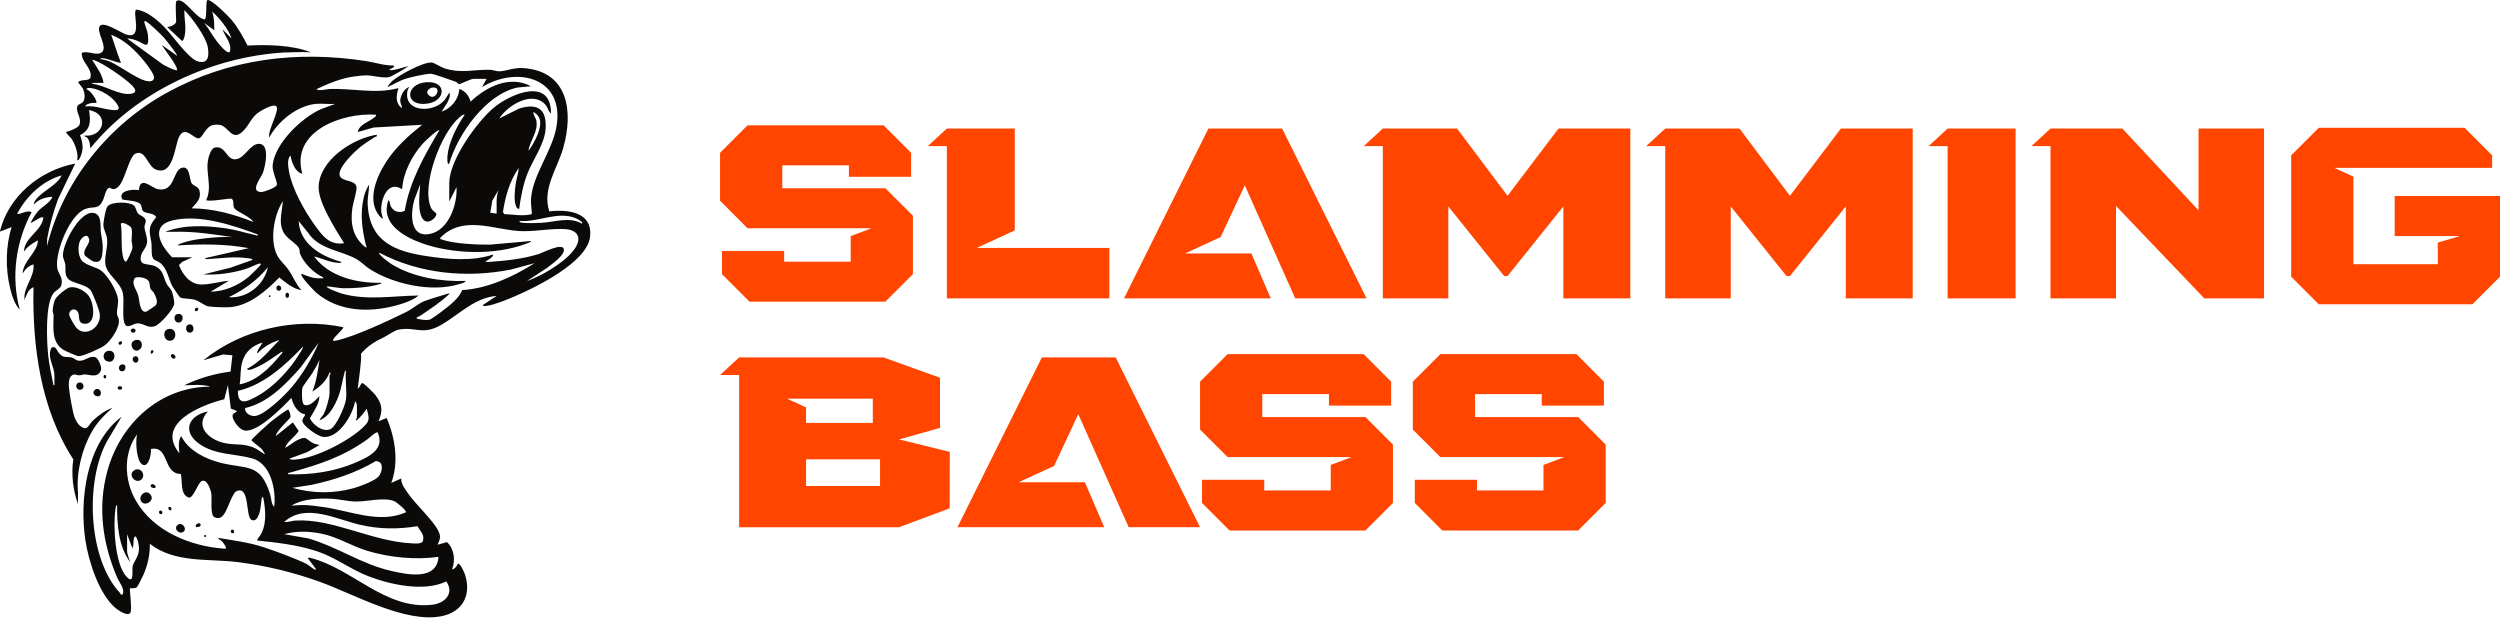 <svg xmlns="http://www.w3.org/2000/svg" id="Layer_2" data-name="Layer 2" viewBox="0 0 486.22 120.13"><defs><style>      .cls-1 {        fill: #0b0a09;      }      .cls-2 {        fill: #ff4500;      }    </style></defs><g id="Layer_1-2" data-name="Layer 1"><g><g><g><polygon class="cls-2" points="205.51 93.8 203.52 93.8 198.09 93.8 205.01 90.62 209.71 80.55 215.62 93.8 215.62 93.8 219.52 102.54 233.4 102.54 216.98 69.51 202.63 69.51 186.21 102.54 214.76 102.54 211 93.8 205.51 93.8"></polygon><path class="cls-2" d="M174.89,85.46l7.93-2.24v-9.75s-11-3.96-11-3.96h-28.07l-3.71,3.42h3.71v29.62h31.06l9.89-3.69.02-10.97-9.83-2.42ZM156.77,77.53h12.98v4.72h-12.98v-3.01l-3.71-1.71h3.71ZM171.16,94.52h-14.39v-5.19h14.39v5.19Z"></path><polyline class="cls-2" points="233.4 83.55 238.76 88.9 238.91 88.9 245.5 88.9 254.7 88.9 258.81 88.9 262.86 88.9 258.81 90.42 258.81 95.39 245.88 95.39 245.88 93.32 233.78 93.32 233.78 97.82 239.13 103.18 245.88 103.18 258.81 103.18 265.55 103.18 270.91 97.82 270.91 88.9 270.91 86.47 265.55 81.11 245.5 81.11 245.5 76.66 258.46 76.66 258.46 78.89 270.56 78.89 270.56 76.66 270.56 74.23 265.21 68.87 258.46 68.87 245.5 68.87 238.76 68.87 233.4 74.23"></polyline><polyline class="cls-2" points="274.78 83.55 280.14 88.9 280.29 88.9 286.88 88.9 296.08 88.9 300.19 88.9 304.24 88.9 300.19 90.42 300.19 95.39 287.26 95.39 287.26 93.32 275.16 93.32 275.16 97.82 280.51 103.18 287.26 103.18 300.19 103.18 306.93 103.18 312.29 97.82 312.29 88.9 312.29 86.47 306.93 81.11 286.88 81.11 286.88 76.66 299.85 76.66 299.85 78.89 311.94 78.89 311.94 76.66 311.94 74.23 306.59 68.87 299.85 68.87 286.88 68.87 280.14 68.87 274.78 74.23"></polyline></g><g><polygon class="cls-2" points="237.89 49.3 235.9 49.3 230.47 49.3 237.39 46.11 242.1 36.05 248.01 49.3 248.01 49.3 251.91 58.04 265.78 58.04 249.36 25 235.02 25 218.6 58.04 247.15 58.04 243.38 49.3 237.89 49.3"></polygon><polygon class="cls-2" points="465.74 38.12 465.74 45.91 469.71 45.91 470.99 45.91 474.12 45.91 477.13 45.91 478.4 45.91 474.8 46.98 474.12 47.18 474.12 47.29 474.12 51.38 457.71 51.38 457.71 34.36 454 32.65 457.71 32.65 461.42 32.65 484.69 32.65 484.69 30.22 479.34 24.86 457.71 24.86 450.97 24.86 445.61 30.22 445.61 32.65 445.61 51.38 445.61 53.81 450.97 59.17 457.71 59.17 474.12 59.17 480.86 59.17 486.22 53.81 486.22 45.91 486.22 38.69 486.22 38.12 465.74 38.12"></polygon><polyline class="cls-2" points="140.04 39.04 145.39 44.39 145.55 44.39 152.14 44.39 161.34 44.39 165.45 44.39 169.5 44.39 165.45 45.92 165.45 50.89 152.51 50.89 152.51 48.81 140.42 48.81 140.42 53.32 145.77 58.67 152.51 58.67 165.45 58.67 172.19 58.67 177.55 53.32 177.55 44.39 177.55 41.96 172.19 36.61 152.14 36.61 152.14 32.15 165.1 32.15 165.1 34.38 177.2 34.38 177.2 32.15 177.2 29.72 171.84 24.37 165.1 24.37 152.14 24.37 145.39 24.37 140.04 29.72"></polyline><polygon class="cls-2" points="197.38 48.22 197.36 48.22 189.96 48.22 197.36 44.81 197.36 25 184.15 25 180.44 28.42 184.15 28.42 184.15 58.04 215.75 58.04 215.75 48.22 197.38 48.22"></polygon><polygon class="cls-2" points="303.11 25 293.2 38.08 283.38 25 268.94 25 265.24 28.42 268.94 28.42 268.94 58.04 281.68 58.04 281.68 40.15 292.54 53.69 293.2 53.69 304.05 40.15 304.05 58.04 317.08 58.04 317.08 25 303.11 25"></polygon><polygon class="cls-2" points="358.03 25 348.12 38.08 338.31 25 323.87 25 320.16 28.42 323.87 28.42 323.87 58.04 336.61 58.04 336.61 40.15 347.46 53.69 348.12 53.69 358.98 40.15 358.98 58.04 372 58.04 372 25 358.03 25"></polygon><polygon class="cls-2" points="378.79 25 375.09 28.42 378.79 28.42 378.79 58.04 392.01 58.04 392.01 25 378.79 25"></polygon><polygon class="cls-2" points="427.59 25 427.59 40.91 412.77 25 398.8 25 395.09 28.42 398.8 28.42 398.8 58.04 411.54 58.04 411.54 40.06 428.72 58.04 440.33 58.04 440.33 25 427.59 25"></polygon></g></g><g><path class="cls-1" d="M35.83,74.93c2.78-1.35,5.95-2.28,9.01-2.66l.36-3.17-1.82-.16-3.83,1.13c7.44-6.04,17.79-8.38,27.19-6.44.22.24-1.76,1.92-1.94,2.39-.15.39.35.27.57.22,3.39-.68,10.39-3.95,13.67-5.58,1.07-.53,2.46-1.69,3.41-2.06,1.23-.48,3.33-1.07,4.68-1.5.09-.03.29-.05.26.08-1.7,1.61-3.72,2.92-5.66,4.23-.26.18-1.24.43-.43.62.61.15,1.65.29,2.25.14.54-.14,3.62-2.52,4.19-3.04.83-.75,1.75-1.64,2.14-2.71,4.99-.3,9.93-2.6,14.1-5.24l-4.59,1.24c-8.56,1.71-17.85.85-25.6-3.27-.36.35,2.16,2.1,2.42,2.26,4.1,2.51,9.61,3.42,14.36,3.22-.2.41-.84.49-1.24.62-5.29,1.67-12.79.04-17.4-2.91-.86-.55-1.75-1.46-2.51-1.9-3.06-1.77-7.28-1.85-9.49-5.16l-1.85-2.3c.24,4.51,4.39,6.87,8.3,7.95.05.29-.42.19-.62.18-1.57-.05-3.16-.88-4.67-1.24,2.86,3.95,8.39,5.26,13.07,5.12.04.25-.31.24-.49.3-1.82.59-4.91.81-6.84.77-1-.02-2.24-.31-3.26-.36-.34.26,2.57,1.3,2.79,1.36,4.87,1.44,10.07.48,15.05.41-1.15.98-2.88,1.53-4.34,1.93-5.31,1.44-11.19,1.24-15.53-2.45-.41-.35-3.32-3.3-2.91-3.71,1.35.51,2.3.97,3.8.88.2-.01.48.12.44-.17-1.79-.82-3.77-2.72-4.51-4.59-.15-.37,0-.74-.25-1.16-.36-.64-1.89-1.67-2.42-2.26-1.79-1.99-.85-4.44-.68-6.82-1.79,2.73-2.67,7.96-.94,10.83.53.88,1.44,1.65,2.05,2.54.9,1.29,1.42,2.79,2.5,3.94-1.68-.26-3.01-1.46-4.3-2.46-2.52,2.56-5.68,5.37-9.43,5.76-.86.09-3.51,0-4.35-.14-.73-.11-1.72-1-2.61-1.27s-2.44-.2-2.89-.47c-.11-.07-1.39-1.93-1.52-2.18-.7-1.33-.83-2.72-1.83-4-1.25-1.59-2.25-.23-2.2-3.29.02-1.55-.16-1.54-.33-2.83-.2-1.55.34-2.18,1.21-3.32-.45-.85-1.9-.67-2.46-1.09-.45-.34-.27-1.18-.66-1.5-.82-.68-2.48-.58-3.47-.86-.92-1.73,2.04-2.04,3.23-1.79.24-2.9,2.39-.48,3.66-.21,3.34.7,2.93-3.61,4.64-4.13s1.47,2.28,1.97,3c.39.56,1.33.61,1.53,1.47.36,1.56-.63,2.38-1.55,3.4,4.16.03,8.18,1.12,12.01,2.65-.59-1.07-3.2-1.92-3.72-2.72-.36-.55.08-1.5-.52-1.79-.35-.17-4.11.64-4.94.27,1.29-2.65-.23-5.34.43-8.13.14-.6.59-1.98,1.25-2.11,2.17-.41,2.23,2.43,4.03,2.29s2.84-3.07,4.61-3.01c2.14.08,1.18,4.38.71,5.66-.35.94-2.61,3.64-.34,3.72.52.02,2.92-.86,3.06-1.37.16-.57-.93-2.63-.82-3.8.37-4.25,5.65-9.3,9.38-10.94l2.77-1.03c-1.22.09-2.6-.13-3.8,0-3.65.39-7.31,3.38-9.01,6.53-.37-1.26,2.01-5.17,1.42-6.01-.52-.75-3.32.93-3.89,1.43-1.02.9-1.47,2.05-2.3,3-2.48,2.82-3.03-.66-4.94-.89-.36-.04-.85-.03-1.2.04-1.48.31-2.01,2.4-2.73,2.58-1.01.26-2.83-2.78-3.97-.1-.81,1.9-1.08,7.4-4.38,6.21-1.72-.62-2.03-4-4.02-3.13-1.25.55-2.01,5.14-3.31,6.41-1.06,1.03-1.57.12-1.86.25-.65.29-.85,1.78-1.15,2.39-.94,1.98-1.75,1.11-3.41,1.71-3.05,1.11-5.92,8.33-5.5,11.43.17,1.25,1.18,1.79.83,3.33-.18.78-1.09,1.04-1.55,1.63-1.64,2.09-1.31,9.15-1.06,11.83.2,2.05.64,4.08,1.06,6.09.31.04.17-.4.17-.62.02-.55.04-1.21-.02-1.75-.19-1.59-1.44-3.32-.52-4.98.85-.38.99.57,1.43,1.07.99,1.13,1.29.6,2.48.87.46.11.79.51,1.17.59,1.35.31,2.12-1.05,3.46-.64.48.15,1.32,1.94,1.05,2.57-.66,1.53-2.13.79-3.15.77-.35,0-.67.17-1.04.17-.61.01-1-.44-1.6.15-.52.52-.49,1.68-.41,2.37.13,1.24.66,4.38,1.03,5.5.25.75.69,1.56,1.36,1.99,1.28.82,1.39-.39,2.26-1.21,1.04-.98,2.44-2.02,3.8-2.47-1.57,1.38-2.93,2.75-3.98,4.59-2,3.49-3.07,7.94-2.73,11.92v2.2c-.98-2.78-1.33-5.76-.91-8.7-6.35-9.72-7.99-22.06-7.74-33.5-.81.45-.98.7-1.37,1.57-.11.25-.21.45-.39.9-.22-2.56,2-4.38,1.76-6.89-.98.31-1.48.84-2.12,1.77.15-2.54,2.83-3.96,3-6.45-.14-.27.13-.07,0,0-1.09.62-2.03,1.15-2.74,2.21.08-2.79,3.39-3.9,3.79-6.62-.29-.22-.85.13-1.12.3-.16.1-1.35.77-1.35.77.12-.54,1.02-1.85,1.41-2.3.82-.93,2.41-1.68,2.82-2.83.16-.45.11,0,0,0-1.46.11-2.62.45-3.62,1.5,0,0-.02-.21.07-.39.89-1.97,4.44-3.17,5.32-5.26-3.74,1.06-6.9,4.1-8.65,7.5.92.07,1.8-.81,2.83-.35-3.09,5.73-4.05,12.67-2.3,18.98-1.01-1.04-1.55-2.8-1.89-4.2-.92-3.76-.88-8.18.3-11.87l-2.29.88c1.66-6.91,7.81-11.94,14.65-13.24l-3.36,6.97c-.89,2.49-1.62,5.02-2.09,7.62l-.03,1.47c3.17-12.73,11.95-23.58,23.37-29.87,11.98-6.6,25.36-8.22,38.83-6.1,1.75.28,3.47.89,5.26.83.11.63-.75.48-.88.88.72.25,3.32-.76,3.76-.74,0,0-.5.25-.77.47-.2.17-2.74,1.6-2.95,1.64-1.33.28-3.21-.32-4.55-.33-.57,0-1.67.14-2.27.21-2.63.34-4.98,1.36-7.35,2.45.05.31.92.2,1.16.18.5-.03.94-.18,1.4-.19,4.45-.15,8.95,1.03,13.34-.17-.42,1.42-.67,2.84.62,3.88.14-.44-.25-.83-.27-1.33-.05-.83.64-2.45,1.77-2.76,0,0-.27.37-.31.51-1.15,4.58,5.41,4.71,7.37,1.72l.71-1.14c.27.6-.05,1.28-.38,1.94l-1.12,1.77c1.89-.67,3.31-2.39,3.44-4.42,1.12.34,1.91,1.35,2.2,2.47,3.04-2.91,7.64-5.2,11.74-3l-2.65.26c-6.13,1.31-11.55,9.04-13.24,14.75-.48.52-.37-1.3-.35-1.5.24-2.63,1.86-5.81,3.35-7.95-.3-.19-.85.35-1.06.53-3.54,3.01-7.42,13.16-5.5,17.52.29.66.83.84,1.01,1.12.33.49-1.3,2.22-2.34,1.36-1.42-1.17-.88-5.33-.76-7.01l-1.15,3c-.74,2.63-.95,7.49,3.1,6.63,3.64-.77,5.32-5.82,5.11-9.1l-1.41,2.82v-3.62c0-4.36,5.3-11.79,8.57-14.56,3.36-2.85,11.28-6.12,11.21,1.05-.55-.41-.58-1.13-1.06-1.68-2.54-2.91-7.35.1-9,2.65l3.89-1.94c3.66-1.13,5.42.22,5.12,4.06-.23,2.92-2.49,5.93-3.54,8.64-.83,2.13-1.28,4.54-1.59,6.8-.32.06-.45-.15-.57-.4-.52-1.07-.28-3.25-.11-4.43.14-1.04.54-2.07.6-3.11-1.77,2.5-2.63,5.57-3.08,8.58l.28.4c1.78.05,3.58.47,5.34,0-.02-1.05-.23-2-.15-3.07.31-4.4,3.94-9.01,4.86-13.51,1.99-9.75-7.29-12.43-14.4-8.13l.88-1.59h-2.56c-.53,0-2.6,1.07-2.8,1.03-.18-.04-.34-.37-.6-.46-.84-.29-4.32-1.56-4.87-1.57-.99,0-3.82.64-4.84.95-1.31.4-2.34,1.11-3.57,1.63.07-.35.82-1.1.97-1.23,1.4-1.17,5.84-3.6,7.6-3.54.43.01,1.85.94,2.55,1.16,3.39,1.03,5.62.15,8.91.27.53.02,1.23.33,1.75.29,1.53-.1,2.72-.75,4.59-.63,8.8.59,9.79,8.47,7.79,15.52-1.14,4.02-4.16,8.01-2.71,12.34,3.69-.42,8.55.16,7.91,5.04s-10.45,9.69-14.52,11.44c-1.45.62-4.03,1.7-5.52,1.89-.19.02-.81.17-.77-.16l2.65-1.77c-4.27.38-7.19,3.52-10.61,5.55-3.84,2.27-5.13.34-8.51,1.03-.83.17-2.19,1.21-3.01,1.58-3.02,1.35-4.26,3.14-4.26,3.14.22.8-.49,5.66-.63,6.72.42-.04.59-1.2.96-1.05.41.16,2.13,1.87,2.47,2.3,1.36,1.74,1.51,3.06.63,5.11l1.59-.63c1.64,3.95,2.4,8.54.88,12.64l1.94-.88c-.07,1.11.82,2.18,1.44,3.06,1.5,2.12,4.74,5.06,5.77,7.13.56,1.12.34,1.6-.14,2.7l1.82-.51c1.44,1.29,1.67,3.53,1.01,5.28.23.19,1.11-.74,1.06-1.06.45-.31,1.3,1.68,1.42,2.02,1.33,3.99-.38,7.34-4.56,8.17-7.07,1.4-16.91-4.25-23.61-6.67-5.27-1.9-10.52-3.17-16.09-3.86s-12.18.23-17.02-3.55c.07,2.02-.41,4.1-1.21,5.95-.18.42-1.08,2.26-1.31,2.48-.29.28-.98.21-1.37.22.02.84.46,4.27.1,4.78-.54.77-2.42-.54-2.93-.98-3.17-2.73-5.19-9.06-5.8-13.09-1.21-7.98.18-18.92,7.04-24.08l-2.8,4.7c-4.34,7.81-3.75,22.82,2.41,29.5.17.19.19.49.57.4.5-1.17-.62-2.3-1.09-3.41-2.81-6.62-3.79-13.6-1.86-20.64,2.49-9.12,10.13-16.32,19.9-16.39-.01-.22-2.24-.35-2.3-.35M102.77,29.37c.65-.86,1.41-2.22,1.8-3.23.62-1.65.98-3.37-.83-4.36-.07.6.47,1.1.58,1.72.37,2.23-1.29,3.82-1.54,5.87ZM73.1,22.31c-6.55-.45-16.66,3.21-14.3,11.48-1.44-.33-2.05-2.22-2.3-3.53-.7.65-.46,2.11-.3,3.04.58,3.39,3.02,7.72,5.03,10.51,1.47,2.04,2.82,3.93,5.69,3.49-1.62-2.66-5.02-7.82-4.95-10.94.12-5.22,6.61-9.44,11.3-10.16.11.48-.14.3-.35.44-.92.61-1.87,1.17-2.73,1.86-1.17.93-4.58,4.11-4.12,5.69.6,1.26,2.85.71,3.25,2.07.19.65-.65,3.22-.79,4.18-.42,3.06.05,5.64,2.54,7.65.47.03.18-.07.12-.3-.76-3.16-1.2-6.14-.45-9.38.2-.88.55-1.74,1.03-2.5.03,1.37-.35,2.55-.26,3.97.43,7.19,5.37,9.02,11.59,9.95,4.13.62,8.77,1.02,12.77-.32.27.28-1.1,1.27-1.41,1.24-.03.3.61.19.8.18,3.06-.21,6.66-.6,9.58-1.55.78-.25,4.42-2.16,4.8-.99s-2.47,3.09-3.29,3.74l-3.85,2.51c2.79-.87,9.61-4.78,9.97-7.88.17-1.49-1.12-2.08-2.38-2.19-2.78-.23-6.19.56-9.19.36-5.1-.35-10.94-3.1-15.27,1.32-.08.35.13.26.35.34,2.11.81,6.94,1.02,9.28.99l8.03-.71c-.09.29-.7.43-.97.53-5.98,2.29-14.38,2.04-20.36-.13-3.5-1.27-8.08-3.9-6.4-8.35.29.15.24.73.4,1.1.49,1.11,1.65,1.49,2.75.99.93-5.66,3.84-10.83,6.74-15.68-.28-.27-2.89,2.23-3.18,2.55-2.13,2.36-3.87,5.71-4.06,8.92-2.83-1.82-4.21,2.01-4.06,4.32.02.35.15.68.22,1.02.05.24.33.35-.13.31-3.19-3-1.09-7.98.93-11.07,1.82-2.79,4.34-5.05,6.93-7.11l-9.44.53-3.09.88c.33-1.55,2.2-1.96,3.24-2.85.18-.16.37-.17.29-.5ZM96.59,41.55c.04-1.55-.17-3.11.35-4.59l-1.2,2.07-.39,2.34,1.24.18ZM113.19,43.5c.33-.35-1.09-1.01-1.29-1.09-3.47-1.4-7.28.87-10.89.56.07.32.35.33.61.36.97.11,2.71.06,3.72,0,2.6-.14,5.4-1.24,7.85.17ZM33.46,50.03h3.97l-2,.91-.62.61c.69,1.85,2.14,3.75,4.3,3.78,1.69.03,3.68-.59,5.39-.72l-3.53,2.12c2.67-.03,5.4-1.21,7.42-2.91.29-.24,2.23-2.15,2.29-2.3.09-.22-.04-.33-.26-.26-.85.25-1.82.82-2.78,1.1-2.63.77-5.34,1.16-8.08,1.01l5.3-1.32,4.24-1.5c.04-.25-.49-.28-.67-.3-2.94-.43-5.05-.04-7.89.13-.19.01-.67.11-.62-.18l8.47-1.94c-4.55-.84-9.17-.82-13.77-.53.04-.27.61-.4.84-.48.91-.32,2.19-.6,3.15-.73,2.04-.29,4.74-.56,6.77-.38.2.02.04.32,0,0-3.84-.56-7.52-1.17-11.42-1.06-.13,0-1.83,0-1.83,0,3.69-1.42,7.86-1.23,11.72-.68,1.98.28,3.83.87,5.76,1.31.18.04.57.24.54-.1-4.87-1.81-11.24-3.95-16.46-2.78-4.64,1.04-2.51,4.87-.23,7.19ZM44.5,57.8c3.55.29,6.91-2.38,7.59-5.83-2.05,2.59-4.68,4.4-7.59,5.83-.24.12-.1-.51,0,0ZM54.39,66.1c-1.62.5-3.18,1.38-4.33,2.65-.28-.42,1.06-2.04.97-2.12-1.89.57-3.27,1.7-3.88,3.63-.47,1.49-.28,2.97-.54,4.49,3.37-.63,5.94-3.29,8.03-5.83.12-.14.47-.35.18-.53-1.57,1.06-3.39,2.44-5.15,3.15-.38.15-1.36.68-1.65.2,2.58-1.28,4.37-3.65,6.36-5.65ZM47.68,79.35c-.17,1,1.1,1.67,1.98,1.55,1.91-.26,5.74-4.03,7.02-5.53,2.17-2.56,4.01-5.65,5.3-8.73l-3.53,4.85c-2.93,3.29-6.3,6.84-10.76,7.87ZM46.27,76c-.05,3.2,2.07,1.97,3.88.97,3.07-1.69,6.2-5.07,8.02-8.05.29-.48.7-1.03.81-1.57-3.47,3.65-7.66,7.52-12.7,8.66ZM67.28,77.84c.23-1.74-.17-3.95,0-5.74-.26-.04-.25.31-.3.49-.42,1.49-.59,3.03-1.16,4.5-.66,1.72-1.82,4.02-3.67,4.63.17-.47.62-.8.85-1.27.45-.89,1.09-3.07,1.09-4.03v-3.36c0-.1.44-.62,0-.62-.57,1.62-1.9,2.86-3.36,3.71.81-1.79,1.11-4.24,1.41-6.18.03-.19.33-.04,0,0-.39.89-.93,1.88-1.45,2.7-.33.52-1.78,2.41-1.87,2.72-.15.52-.18,3.08.32,3.32,1.07.53,2.34-1.02,3-1.68-.09,1.63-1.11,2.97-1.88,4.33.64,1.27,2.5,2.75,4,2.11,1.1-.47,2.85-4.47,3-5.65ZM69.4,81.37c.06-.84,0-1.79,0-2.65,0-.04-.16-.69-.35-.62-.47,2.62-3.18,7.24-6.25,6.87-1-.12-3.89-2.11-3.99-3.09-.06-.59.51-.8.53-1.31-1.41-.15-2.39-1.92-2.65-3.18-1.75,1.77-6.46,6.69-9.08,6.35-.96-.12-2.08-1.6-2.32-2.47-.26-.91.3-.77.8-1.33l-1.2-.48-.56-4.55-.71,2.74c-4.46,1.11-13.48,4.68-8.74,10.5-.08-1.14-.29-2.32.35-3.35,1.42,2.83,4.7,4.46,7.68,5.21,5.17,1.3,7.69-.05,9.62,6.09.25.8.2,1.9.79,2.47.43-3.24-.64-8.42-4.27-9.42-3.38-.93-7.09-.65-10.16-2.73-3.54-2.4-2.34-5.6,1.54-6.4-2.67,2.89.16,5.44,3.14,6.13,2.3.53,3.94-.07,6.28,1.14.28.15,1.6,1.13,1.7,1.03l-.44-.71c-.19-.47-2.25-1.79-2.2-2.02.06-.27,3.14-3.05,3.62-3.45.42-.35,3.27-2.53,3.52-2.48.28.27.5,1.11.45,1.47-.03.23-2.88,2.8-2.83,3.65l3.29-2.63,1.13,1.66c-.72,1.19-2.11,1.91-2.65,3.26.11.1,1.8-1.17,2.12-1.33,2.2-1.12,1.69-.39,3.41.48.34.17.81.21,1.18.32l-2.4,1.39-3.42,1.26c.05.31.92.2,1.15.18,3.86-.23,10.36-3.6,13.15-6.27,1.43-1.37,1.14-1.76.7-3.62-.42-.1.11-.16,0,0-.5.73-1.27,1.76-2.03,2.29-.29-.14.09-.4.09-.44ZM73.46,84.11c-.31-.22-1.58,1.03-1.96,1.3-4.96,3.52-9.17,4.83-14.91,6.46-.24.07-.55.02-.61.36,4.49.17,9.18-.51,13.31-2.32,2.47-1.08,5.6-2.54,4.17-5.8ZM29.34,87.32c.15.82-.43,3.84-1.71,2.99-1.13-.76-1.31-4.56-.96-5.84-2.71,3.65-2.52,8.87-.32,12.77,3.45,6.1,10.63,9,17.36,9.48.68.05-.34-1.22-.52-1.42-.25-.27-.66-.36-.8-.7,3.02.51,6.08.89,9,1.86,2.32.77,5.98,2.12,8.13,3.17.56.28,1.27.97,1.68,1.14.08.03.29.05.26-.09l-1.59-2.12c.05-.19.42-.08.57-.04,8.09,2.05,14.56,10.17,23.66,9.09,2.43-.29,4.31-2.18,2.7-4.53-4.29,2.07-10.78.66-15.1-.99-3.5-1.34-6.53-3.73-10.11-4.9-3.74-1.22-7.71-1.67-11.61-2.07.23-.62.67-.92.97-1.59.93-2.11.66-4.52.27-6.71-.25-.31-.31.03-.35.27-.15.99-.15,2.06-.53,3.01-.25.62-.64,1.34-1.38,1.03-1.29-.56-.29-6.86-3-5.58-.68.32-1.62,3.14-2.07,3.94-.5.89-1.03,1.61-2.17,1.11-.89-.38-.48-3.56-.61-4.52-.11-.79-.81-3.01-1.89-2.52-.79.51-1.54,3.15-2.42,3.24-1.86-.55-1.25-3.15-1.63-4.62-3.55-.02-2.2-5.61-5.82-4.85ZM73.94,89.98c-.11-.12-.67-.35-.85-.31-3.84,2.28-8.13,3.7-12.49,4.63l-3.74.58c3.9,1.1,7.91,1.15,11.83.09,1.16-.31,4.06-1.39,4.86-2.21.6-.61,1.03-2.09.4-2.78ZM78.93,99.65c.25-.34-1.84-2.03-2.3-2.2-2.04-.79-5.29.14-7.51.09-1.44-.03-3.13-.46-4.58-.53-2.56-.13-5.62-.03-7.86,1.32.91-.03,1.82-.14,2.74-.1,1.05.05,2.44.24,3.5.39,5.2.73,10.87,3.29,16.01,1.03ZM25.34,109.36c-2.32-3.08-2.58-7.37-2.56-11.12-.27,0-.3.62-.33.81-.47,3.17-.11,10.72,2.18,13.14,1.53,1.61,1.01-1.24,1.16-2.02.17-.94,1.21-1.86,1.24-3.36.03-1.69-1.02-4.13-1.09-.88,0,.31-.16.31-.16.79h0l-1.06-2.82v3.27c0,.55.47,1.72.62,2.21M81.19,102.34c-3.85.62-7.46.6-11.27-.3-4.57-1.07-10.52-4.27-14.65-.53.73.1,1.47-.23,2.2-.27,7.21-.43,14.96,4.09,22.6,4.43.61.03,1.98.19,2.18-.48.36-1.22-.52-1.91-1.06-2.84ZM85.29,108.3c-4.52.63-9.54.14-13.91-1.19-3.03-.92-5.73-2.69-8.86-3.32-2.44-.49-4.83-.56-7.25.1l4.72.83c5.65,1.64,10.33,5.01,16.11,6.32,3.13.71,8.87,1.93,9.18-2.74Z"></path><path class="cls-1" d="M34.26.32c.04-.14.26-.26.43-.26,1.48-.04,3.46,3.54,5.12,3.72.45-.08.19-3.14.46-3.72.58-.57,4.29,3.24,4.76,3.8,1.27,1.53,2.22,3.25,3.12,5,3.85-.2,8.68-.12,12.33,1.32,0,0-1.18-.07-1.4-.06-1.23.06-2.57.02-3.8.09-14.06.82-28.84,7.63-37.7,18.62-.09-.77-.11-1.4-.61-2.04-.17-.22-.56-.15-.54-.43,3.77.42,4.98-4.23.88-4.95.35,2.08.38,3.84-1.75,4.87.55,1.45.74,2.7.1,4.17-.07.16-.39.94-.65.66.28-1.2-.4-3.09-1.09-4.12-.18-.27-1.22-1.14-1.03-1.35.59-.08,2.29-.79,2.52-1.28.6-1.29-.64-2.35-.4-3.58.11-.58.91-.53,1.22-1.08.4-.71.21-1.78-.12-2.49l-.92-1.2c.6-.75,2.28-.04,2.44-1.1.25-1.7-1.89-2.93-1.72-4.63,1.16-.48,2.91.65,3.88-.1,1.28-.99-1.19-4.1-.37-5.13.76-.97,4.11,1.32,5.09,1.65,3.41,1.14,1.15-4.21,1.98-4.83,1.96.2,3.89,1.84,5.29,3.21,1.59,1.55,4.88,6.38,6.72,6.87,2.09.56,2.19-1.15,1.91-2.79-.34-1.99-3.09-5.73-4.55-7.19-.07,1.75.56,3.96-.14,5.63-.08.2-.17.31-.3.38l-2.92-2.74c.53.03,1.76-.46,1.76-1.06,0-.82-.17-3.33,0-3.88ZM45.03,7.48c-.61-1.87-2.34-3.95-3.78-5.26,0,0,.18.52.25.93.18.95.16,1.8.18,2.74l-1.94-1.41c.87,1.11,1.54,2.4,2.4,3.51.33.43,1.95,2.54,2.54,2.13.53-1.59-.93-2.98-1.4-4.41l1.76,1.77ZM34.43,10.83c.16-.15-2.29-3.23-2.56-3.53-.53-.59-2.97-2.95-3.54-3.17-.23-.09-.31.02-.25.25.19.8.61,1.6.7,2.48.28,3.01-.72,1.58-2.25,1.01-.56-.21-1.21-.38-1.81-.39l7.01,5.09c.75.36,1.65.89,2.45,1.08.26.06.3.01.24-.24-.12-.53-.46-.98-.84-1.63l-2.15-3.06,3,2.12ZM19.51,11.49c.66.09,1.44.29,1.98.54,1.9.87,4.99,3.19,6.76,3.66.57.15,1.51.29,1.7-.44.23-.87-2.11-3.63-2.75-4.34-1.55-1.72-3.37-3.32-5.57-4.14l1.25,3.7.65,1.77c-.85-.1-2.15-.66-3-.83-.18-.04-1.05-.24-1.02.09ZM17.84,16.3c2.37.14,5.51,2.44,7.82,1.9,1.09-.26.59-.99.05-1.56-1.28-1.32-5.74-4.44-7.43-4.93-.53-.15-.36-.08-.26.08.82,1.35,1.87,2.67,2.12,4.33-.56.02-1.12-.02-1.68,0-.21,0-.34-.02-.62.17ZM16.6,20.72c2.11-.32,4.14.86,6.24.68l.29-.4c-.67-2.01-3.89-3.91-5.92-3.89-.15,0-.29.04-.44.26.68-.03,2.31,2.31,1.94,2.65-.58-.03-1.03-.02-1.57.2-.28.12-.41.12-.55.5Z"></path><path class="cls-1" d="M17.08,46.01c-.47-.51-1.37.45-1.56.92-.44,1.11-.35,3.3.73,4.06.93.64,1.96.91,2.91,1.33,1.48.65,3.56,4.12,3.77,5.76.15,1.08-.25,2.09-.17,2.99.04.43.3.7.35,1.07.23,1.54-1.52,4.11-2.73,5.02-.73.55-4.29,2.17-5.1,2.11-.39-.03-2.61-1.01-2.99-1.26-2.3-1.47-1.89-4.25-1.87-6.6,0-.37-.19-.72-.18-1.05,0-.49.27-1.71.49-2.15.32-.63,2.15-2.16,2.81-2.31,1.26-.29,3.01.68,3.73,1.67,1.08,1.47,1.55,5.89-1.12,5.36-.99-.2-.66-1.39-.93-2.07-.43-1.08-1.69-.82-1.77.27-.03.41,1.05,2.22,1.38,2.6,1.74,1.96,4.86.02,4.58-2.63-.08-.76-1.22-3.66-1.62-4.39-.83-1.53-3.78-1.48-4.64-2.6-.64-.84-.33-1.82-.46-2.72-.08-.53-.43-1.1-.45-1.63-.11-2.22,3.16-8.62,5.84-8.36,1.78.17,1.4,2.54,1.52,3.62.15,1.32.47,2.28.36,3.72-.1,1.23-.23,2.54-1.78,2.12-.3-.08-1.66-1.05-1.73-1.27-.46-1.31,1.65-2.45.63-3.55Z"></path><path class="cls-1" d="M28.02,42.31c.7.76.09,1.15.08,1.8-.01.72.55,1.9.51,2.82-.05,1.3-.94,1.79-1.17,2.73-.53,2.24,1.43,1.48,2.81,2.15,1.52.73,1.49,2.05,2.13,3.34.27.55.83.98,1.07,1.58.18.47.49,1.89.44,2.36-.11,1-2.64,3.89-3.66,4.3-1.47.59-2.12-.51-3.49-.5-.8,0-1.83,1.04-2.37.27-.77-1.11-.11-4.64-.49-6.22-.51-2.11-3.03-3.49-3.37-5.46-.26-1.53.51-3.34.31-5.08-.1-.86-.7-1.8-.71-2.65,0-.65.42-3.15.8-3.61.82-.98,4.25-.91,5.12-.19.41.34.43,1.05.78,1.51.33.42.92.56,1.19.84ZM23.5,43.52c.3,1.99,0,4.06.35,6.05.09.49.16,1.03.6,1.34.27,0,1.23-2.22,1.29-2.6.09-.64-.14-.99-.15-1.54,0-.71.25-2.18-.18-2.65-.28-.3-1.63-1.06-1.91-.61ZM26.18,54.14c-.66,1.21.38,2.15.71,3.35.23.83.27,3.48,1.59,3.11.1-.03,1.73-1.13,1.8-1.22.55-.64-.01-1.78-.36-2.45-.14-.27-.52-.46-.65-.77-.25-.59,0-1.22-.57-1.73-.46-.41-2.06-.77-2.52-.31Z"></path><path class="cls-1" d="M82.96,15.99c4-.26,3.76,3.61.26,4.15-4.61.72-4.5-3.88-.26-4.15ZM84.01,17.04c-.2.04-.54.25-.77.5-.2.21-.2.55-.02.79,1.39,1.76,2.99-1.68.79-1.28Z"></path><path class="cls-1" d="M32.62,64.02c1.7-.51,1.96,1.99.63,2.23-1.42.26-1.74-1.9-.63-2.23Z"></path><path class="cls-1" d="M20.97,68.25c1.91-.4,1.58,2.83-.26,1.96-.87-.41-.69-1.76.26-1.96Z"></path><path class="cls-1" d="M27.32,67.82c-1.34,1.41-2.75-1.52-.73-1.72,1.06-.11,1.24,1.18.73,1.72Z"></path><path class="cls-1" d="M34.69,61.05c1.19-.06,1.04,1.73,0,1.69-.92-.04-1.1-1.64,0-1.69Z"></path><path class="cls-1" d="M36.68,63.12c1.04-.29,1.28,1.31.46,1.54-1.04.29-1.28-1.31-.46-1.54Z"></path><path class="cls-1" d="M15.31,74.42c.97-.27,1.29,1.13.45,1.36-.97.27-1.29-1.13-.45-1.36Z"></path><path class="cls-1" d="M18.41,75.86c.42-.42,1.1-.2,1.19.41.23,1.55-2.19.59-1.19-.41Z"></path><path class="cls-1" d="M23.61,70.9c1.08-.31.99,1.32.14,1.32-.76,0-.84-1.12-.14-1.32Z"></path><path class="cls-1" d="M26.25,69.3c.73-.19.91,1.02.3,1.21-.7.21-1.11-1-.3-1.21Z"></path><path class="cls-1" d="M54.15,55.52c.55-.09.8.92.13,1.03-.55.09-.8-.92-.13-1.03Z"></path><path class="cls-1" d="M34.08,69.63c-.34.48-1.17-.38-.71-.71.35-.24.95.37.71.71Z"></path><path class="cls-1" d="M23.66,66.45c.28.28-.25.81-.53.53s.25-.81.53-.53Z"></path><path class="cls-1" d="M38.49,59.92c.28.28-.25.81-.53.53s.25-.81.53-.53Z"></path><path class="cls-1" d="M29.84,68.22s0,.24-.09.35c-.65.8-.55-.92.09-.35Z"></path><circle class="cls-1" cx="52.44" cy="57.6" r=".17"></circle><path class="cls-1" d="M27.5,93.25c-1.03.98-2.73-.83-1.47-1.73s2.43.82,1.47,1.73Z"></path><path class="cls-1" d="M27.59,97.67c-.95-.95.64-2.69,1.63-1.54s-.81,2.36-1.63,1.54Z"></path><path class="cls-1" d="M35.8,103.31c-.73.82-2.12-.36-1.33-1.15s1.91.49,1.33,1.15Z"></path><path class="cls-1" d="M38.14,102.48c-.4-.4.73-1.11.88-.44.1.43-.77.55-.88.44Z"></path><path class="cls-1" d="M30.19,94.88c-.11.11-.98,0-.88-.44.15-.68,1.28.03.88.44Z"></path><path class="cls-1" d="M45.12,103.01c.43-.1.59.61.17.7s-.59-.61-.17-.7Z"></path><path class="cls-1" d="M31.17,99.3c.43-.1.59.61.17.7s-.59-.61-.17-.7Z"></path><path class="cls-1" d="M32.93,98.59c.49-.11.52.71.17.7-.13,0-.66-.59-.17-.7Z"></path><rect class="cls-1" x="39.73" y="104.07" width=".35" height=".35"></rect><ellipse class="cls-1" cx="55.87" cy="57.43" rx=".35" ry=".5"></ellipse><ellipse class="cls-1" cx="20.4" cy="73.26" rx=".26" ry=".34"></ellipse><ellipse class="cls-1" cx="23.32" cy="75.45" rx=".44" ry=".34"></ellipse><ellipse class="cls-1" cx="25.9" cy="64.3" rx=".47" ry=".4"></ellipse></g></g></g></svg>
